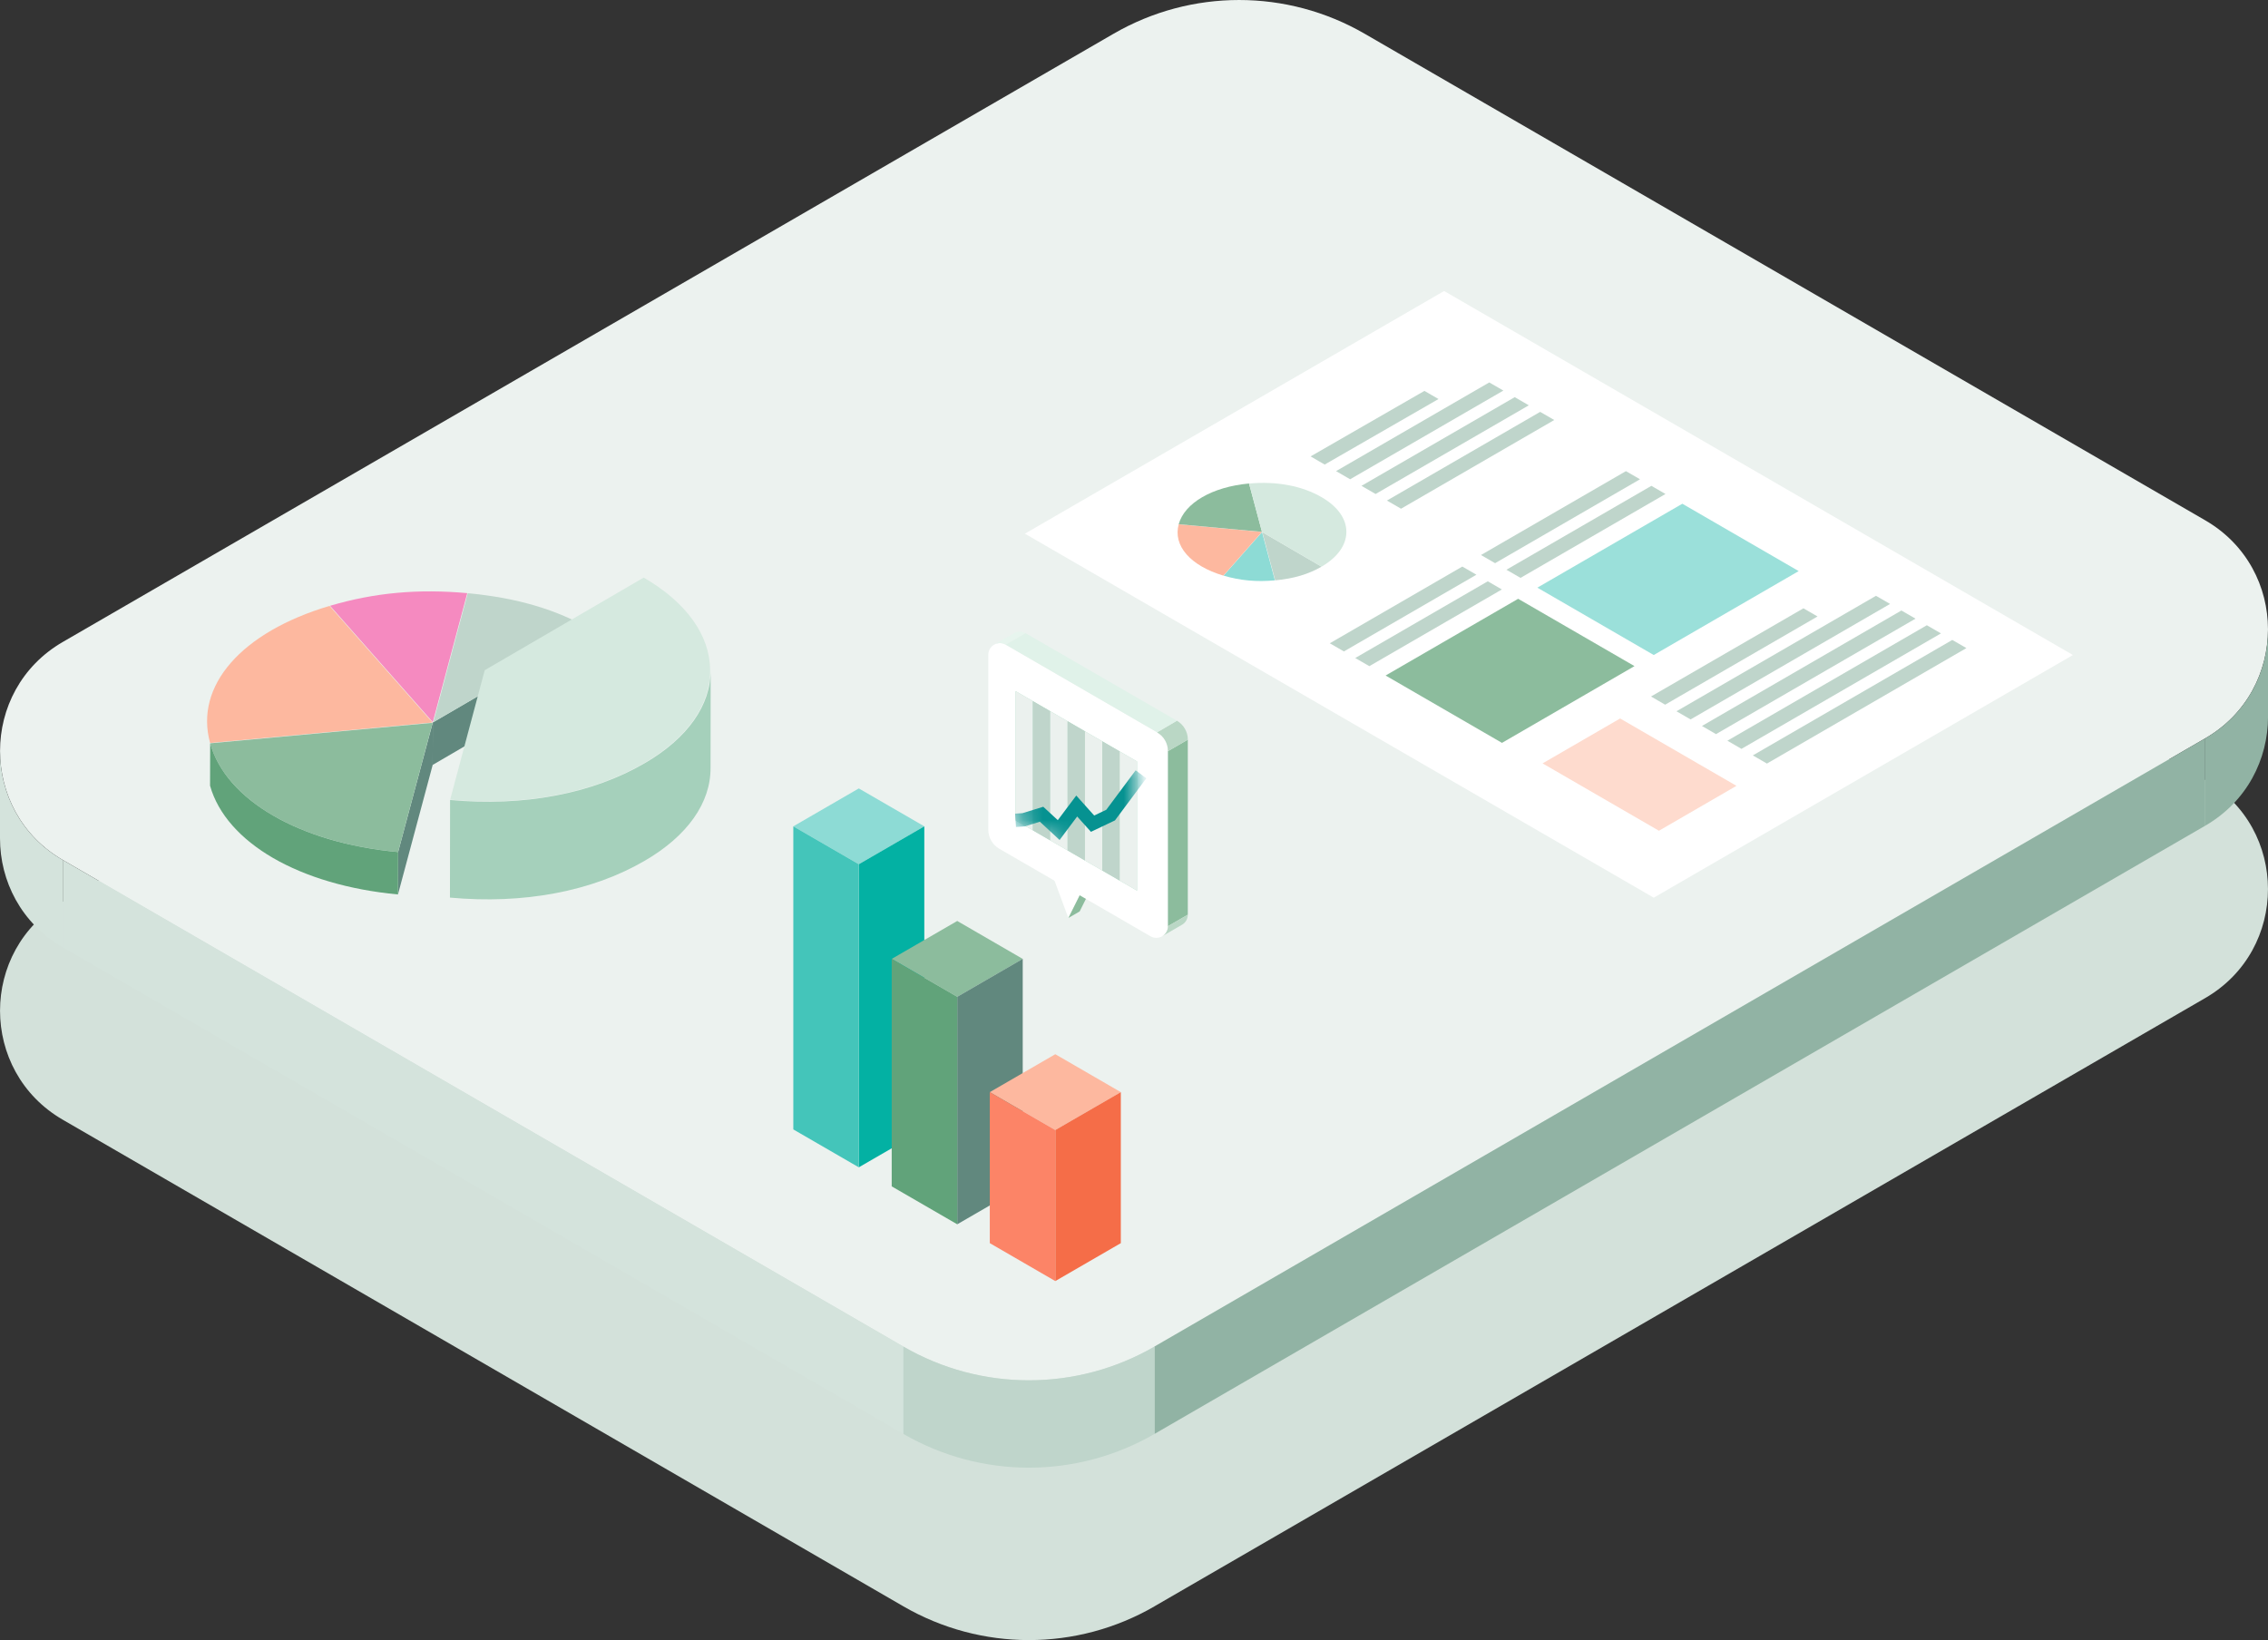 <svg width="112" height="81" viewBox="0 0 112 81" fill="none" xmlns="http://www.w3.org/2000/svg">
<rect x="0" y="0" width="112" height="81" fill="#333333" stroke="none"/>
<g style="mix-blend-mode:multiply">
<path d="M57.011 79.334L108.899 49.294C113.032 46.901 113.032 40.919 108.899 38.526L67.388 14.492C63.551 12.271 58.825 12.271 54.989 14.492L3.101 44.534C-1.032 46.928 -1.032 52.909 3.101 55.303L44.612 79.336C48.449 81.558 53.175 81.558 57.011 79.336V79.334Z" fill="#D3E1DA"/>
</g>
<path d="M57.011 66.506L108.9 36.466C113.032 34.073 113.032 28.091 108.9 25.698L67.39 1.666C63.553 -0.555 58.827 -0.555 54.992 1.666L3.101 31.706C-1.031 34.099 -1.031 40.081 3.101 42.474L44.612 66.508C48.45 68.73 53.176 68.73 57.011 66.508V66.506Z" fill="#ECF2EF"/>
<path d="M44.612 66.506L3.101 42.475V46.79L44.612 70.822V66.506Z" fill="#D4E3DC"/>
<path d="M57.011 66.506L108.901 36.466V40.781L57.011 70.821V66.506Z" fill="#91B3A4"/>
<path d="M3.101 46.79C1.035 45.593 4.17565e-05 43.503 4.17565e-05 41.41V37.069C-0.008 39.171 1.026 41.274 3.101 42.475V46.79Z" fill="#D4E3DC"/>
<path d="M108.901 40.781C110.967 39.586 112 37.495 112.002 35.401V31.061C112.01 33.162 110.976 35.265 108.901 36.466V40.781Z" fill="#91B3A4"/>
<path d="M57.011 70.821V66.506C53.174 68.728 48.447 68.728 44.612 66.506V70.821C48.449 73.043 53.175 73.043 57.011 70.821Z" fill="#BFD5CB"/>
<path d="M45.645 40.812L42.41 42.684L39.176 40.812L42.41 38.94L45.645 40.812Z" fill="#8DDBD5"/>
<path d="M42.41 42.684L45.645 40.812V55.781L42.41 57.653V42.684Z" fill="#03B1A3"/>
<path d="M42.41 42.684L39.176 40.812V55.781L42.41 57.653V42.684Z" fill="#44C5BA"/>
<path d="M50.505 47.359L47.271 49.231L44.035 47.359L47.271 45.486L50.505 47.359Z" fill="#8CBC9D"/>
<path d="M47.271 49.231L50.505 47.358V58.594L47.271 60.467V49.231Z" fill="#61887E"/>
<path d="M47.271 49.231L44.035 47.358V58.594L47.271 60.467V49.231Z" fill="#61A37A"/>
<path d="M55.349 53.94L52.113 55.812L48.879 53.94L52.113 52.067L55.349 53.94Z" fill="#FDB89F"/>
<path d="M52.113 55.812L55.349 53.94V61.398L52.113 63.271V55.812Z" fill="#F56D48"/>
<path d="M52.113 55.812L48.879 53.94V61.398L52.113 63.271V55.812Z" fill="#FC8467"/>
<path d="M53.874 43.104L51.398 41.671L52.759 45.339L53.874 43.104Z" fill="white"/>
<path d="M53.874 43.104L54.432 42.781L53.316 45.016L52.758 45.339L53.874 43.104Z" fill="#8CBC9D"/>
<path d="M57.138 36.165L49.667 31.84C49.285 31.618 48.805 31.895 48.805 32.338V40.982C48.805 41.367 49.011 41.724 49.344 41.917L56.815 46.242C57.197 46.464 57.677 46.187 57.677 45.744V37.1C57.677 36.714 57.471 36.357 57.138 36.165Z" fill="white"/>
<path d="M49.667 31.839L50.648 31.272C50.457 31.162 50.242 31.175 50.075 31.272L49.093 31.841C49.26 31.744 49.475 31.73 49.665 31.841L49.667 31.839Z" fill="#E7F5EE"/>
<path d="M57.677 37.099L58.657 36.532V45.176L57.677 45.743V37.099Z" fill="#8CBC9D"/>
<path d="M57.677 45.744C57.677 45.967 57.555 46.148 57.386 46.244L58.368 45.675C58.537 45.578 58.657 45.398 58.657 45.175L57.677 45.742" fill="#BAD7C5"/>
<path d="M57.677 37.1L58.659 36.531C58.659 36.145 58.452 35.788 58.118 35.596L57.138 36.174C57.471 36.357 57.677 36.712 57.677 37.1Z" fill="#BAD7C5"/>
<path d="M58.119 35.597L57.138 36.164L49.667 31.839L50.648 31.273L58.119 35.597Z" fill="#E0F2E9"/>
<path d="M56.15 37.608L50.151 34.134V40.514L56.15 43.988V37.608Z" fill="#ADDEC6"/>
<path d="M51.007 34.63L50.151 34.134V40.514L51.007 41.011V34.63Z" fill="#EBF1EE"/>
<path d="M51.864 35.126L51.007 34.63V41.01L51.864 41.507V35.126Z" fill="#BFD5CB"/>
<path d="M52.722 35.622L51.864 35.126V41.507L52.722 42.003V35.622Z" fill="#EBF1EE"/>
<path d="M53.579 36.118L52.722 35.622V42.003L53.579 42.499V36.118Z" fill="#BFD5CB"/>
<path d="M54.435 36.615L53.579 36.119V42.5L54.435 42.996V36.615Z" fill="#EBF1EE"/>
<path d="M55.294 37.111L54.435 36.615V42.996L55.294 43.492V37.111Z" fill="#BFD5CB"/>
<path d="M56.151 37.608L55.294 37.111V43.492L56.151 43.988V37.608Z" fill="#EBF1EE"/>
<mask id="mask0_501_5112" style="mask-type:luminance" maskUnits="userSpaceOnUse" x="50" y="34" width="7" height="10">
<path d="M56.15 37.608L50.151 34.134V40.514L56.15 43.988V37.608Z" fill="white"/>
</mask>
<g mask="url(#mask0_501_5112)">
<path d="M52.325 41.486L51.352 40.585L50.611 40.814L50.172 40.845L50.128 40.186L50.492 40.162L51.519 39.845L52.237 40.507L53.149 39.291L54.034 40.278L54.631 39.994L56.082 38.045L56.607 38.44L55.06 40.519L53.874 41.083L53.194 40.326L52.325 41.486Z" fill="#069291"/>
</g>
<path d="M29.225 31.108L29.219 33.2L21.368 37.777L21.373 35.683L29.225 31.108Z" fill="#61887E"/>
<path d="M21.373 35.684L21.368 37.777L19.653 44.175L19.66 42.083L21.373 35.684Z" fill="#61887E"/>
<path d="M23.075 29.295L21.373 35.666L19.192 33.196L16.299 29.919C18.49 29.272 20.642 29.074 23.075 29.295Z" fill="#F58AC0"/>
<path d="M29.225 31.108L21.398 35.67L23.1 29.299C25.53 29.524 27.477 30.099 29.225 31.108Z" fill="#BFD5CB"/>
<path d="M16.276 29.926L21.36 35.684L20.692 35.745L10.375 36.694C9.597 33.877 11.912 31.222 16.276 29.924V29.926Z" fill="#FDB89F"/>
<path d="M21.364 35.699L19.727 41.824L19.658 42.082C17.233 41.856 15.111 41.217 13.495 40.284C11.881 39.349 10.773 38.117 10.377 36.711L21.362 35.699H21.364Z" fill="#8CBC9D"/>
<path d="M19.66 42.083L19.654 44.176C17.23 43.951 15.107 43.312 13.491 42.379C11.877 41.443 10.769 40.212 10.373 38.806L10.379 36.712C10.773 38.12 11.881 39.352 13.497 40.285C15.111 41.22 17.235 41.859 19.66 42.083Z" fill="#61A37A"/>
<path d="M31.787 28.526C33.894 29.748 35.059 31.372 35.068 33.099C35.078 34.829 33.928 36.455 31.831 37.676C30.534 38.432 29.05 38.97 27.416 39.279C25.787 39.587 24.042 39.659 22.23 39.493L23.937 33.101L31.789 28.526H31.787Z" fill="#D5E9DF"/>
<path d="M35.095 33.1L35.089 37.921C35.099 39.654 33.947 41.284 31.844 42.509C30.546 43.265 29.057 43.807 27.418 44.116C25.785 44.425 24.036 44.498 22.22 44.332L22.226 39.511C24.042 39.677 25.791 39.604 27.424 39.295C29.061 38.986 30.549 38.446 31.849 37.688C33.953 36.463 35.104 34.833 35.095 33.1Z" fill="#A5D0BB"/>
<path d="M50.612 26.358L71.315 14.372L102.367 32.351L81.666 44.336L50.612 26.358Z" fill="white"/>
<path d="M62.959 28.663L62.322 26.279L61.505 27.203L60.422 28.43C61.242 28.673 62.047 28.747 62.957 28.663H62.959Z" fill="#8DDBD5"/>
<path d="M65.262 27.986L62.333 26.279L62.97 28.663C63.88 28.579 64.609 28.363 65.264 27.986H65.262Z" fill="#BFD5CB"/>
<path d="M60.416 28.428L62.319 26.273L62.068 26.25L58.208 25.895C57.917 26.949 58.783 27.944 60.416 28.43V28.428Z" fill="#FDB89F"/>
<path d="M62.32 26.268L61.707 23.976L61.68 23.879C60.772 23.963 59.978 24.201 59.373 24.553C58.768 24.902 58.355 25.364 58.206 25.891L62.318 26.268H62.32Z" fill="#8CBC9D"/>
<path d="M65.26 27.988C66.048 27.53 66.484 26.923 66.488 26.276C66.492 25.629 66.062 25.02 65.275 24.562C64.79 24.279 64.234 24.077 63.623 23.962C63.012 23.848 62.359 23.819 61.682 23.882L62.321 26.274L65.26 27.986V27.988Z" fill="#D5E9DF"/>
<path d="M76.176 37.703L80.006 35.485L85.752 38.812L81.923 41.03L76.176 37.703Z" fill="#FEDBCE"/>
<path d="M68.425 33.363L74.971 29.574L80.716 32.899L74.172 36.69L68.425 33.363Z" fill="#8CBC9D"/>
<path d="M75.919 29.024L83.078 24.879L88.824 28.206L81.666 32.351L75.919 29.024Z" fill="#9BE0DA"/>
<path d="M86.559 37.309L96.409 31.606L97.106 32.009L87.256 37.712L86.559 37.309Z" fill="#BFD5CB"/>
<path d="M85.303 36.583L95.153 30.88L95.85 31.283L85.998 36.986L85.303 36.583Z" fill="#BFD5CB"/>
<path d="M84.047 35.855L93.897 30.152L94.593 30.555L84.741 36.258L84.047 35.855Z" fill="#BFD5CB"/>
<path d="M82.789 35.129L92.641 29.426L93.337 29.828L83.485 35.532L82.789 35.129Z" fill="#BFD5CB"/>
<path d="M81.532 34.399L89.058 30.044L89.755 30.447L82.229 34.804L81.532 34.399Z" fill="#BFD5CB"/>
<path d="M68.49 24.722L76.058 20.342L76.753 20.744L69.187 25.125L68.49 24.722Z" fill="#BFD5CB"/>
<path d="M67.234 23.995L74.802 19.615L75.497 20.018L67.93 24.398L67.234 23.995Z" fill="#BFD5CB"/>
<path d="M66.925 32.499L73.471 28.71L74.166 29.113L67.622 32.901L66.925 32.499Z" fill="#BFD5CB"/>
<path d="M65.669 31.771L72.213 27.982L72.91 28.385L66.366 32.174L65.669 31.771Z" fill="#BFD5CB"/>
<path d="M74.391 28.139L81.55 23.995L82.246 24.398L75.088 28.541L74.391 28.139Z" fill="#BFD5CB"/>
<path d="M73.135 27.412L80.293 23.269L80.988 23.671L73.831 27.815L73.135 27.412Z" fill="#BFD5CB"/>
<path d="M65.978 23.268L73.544 18.888L74.24 19.29L66.672 23.671L65.978 23.268Z" fill="#BFD5CB"/>
<path d="M64.721 22.541L70.342 19.306L71.037 19.708L65.416 22.944L64.721 22.541Z" fill="#BFD5CB"/>
</svg>
